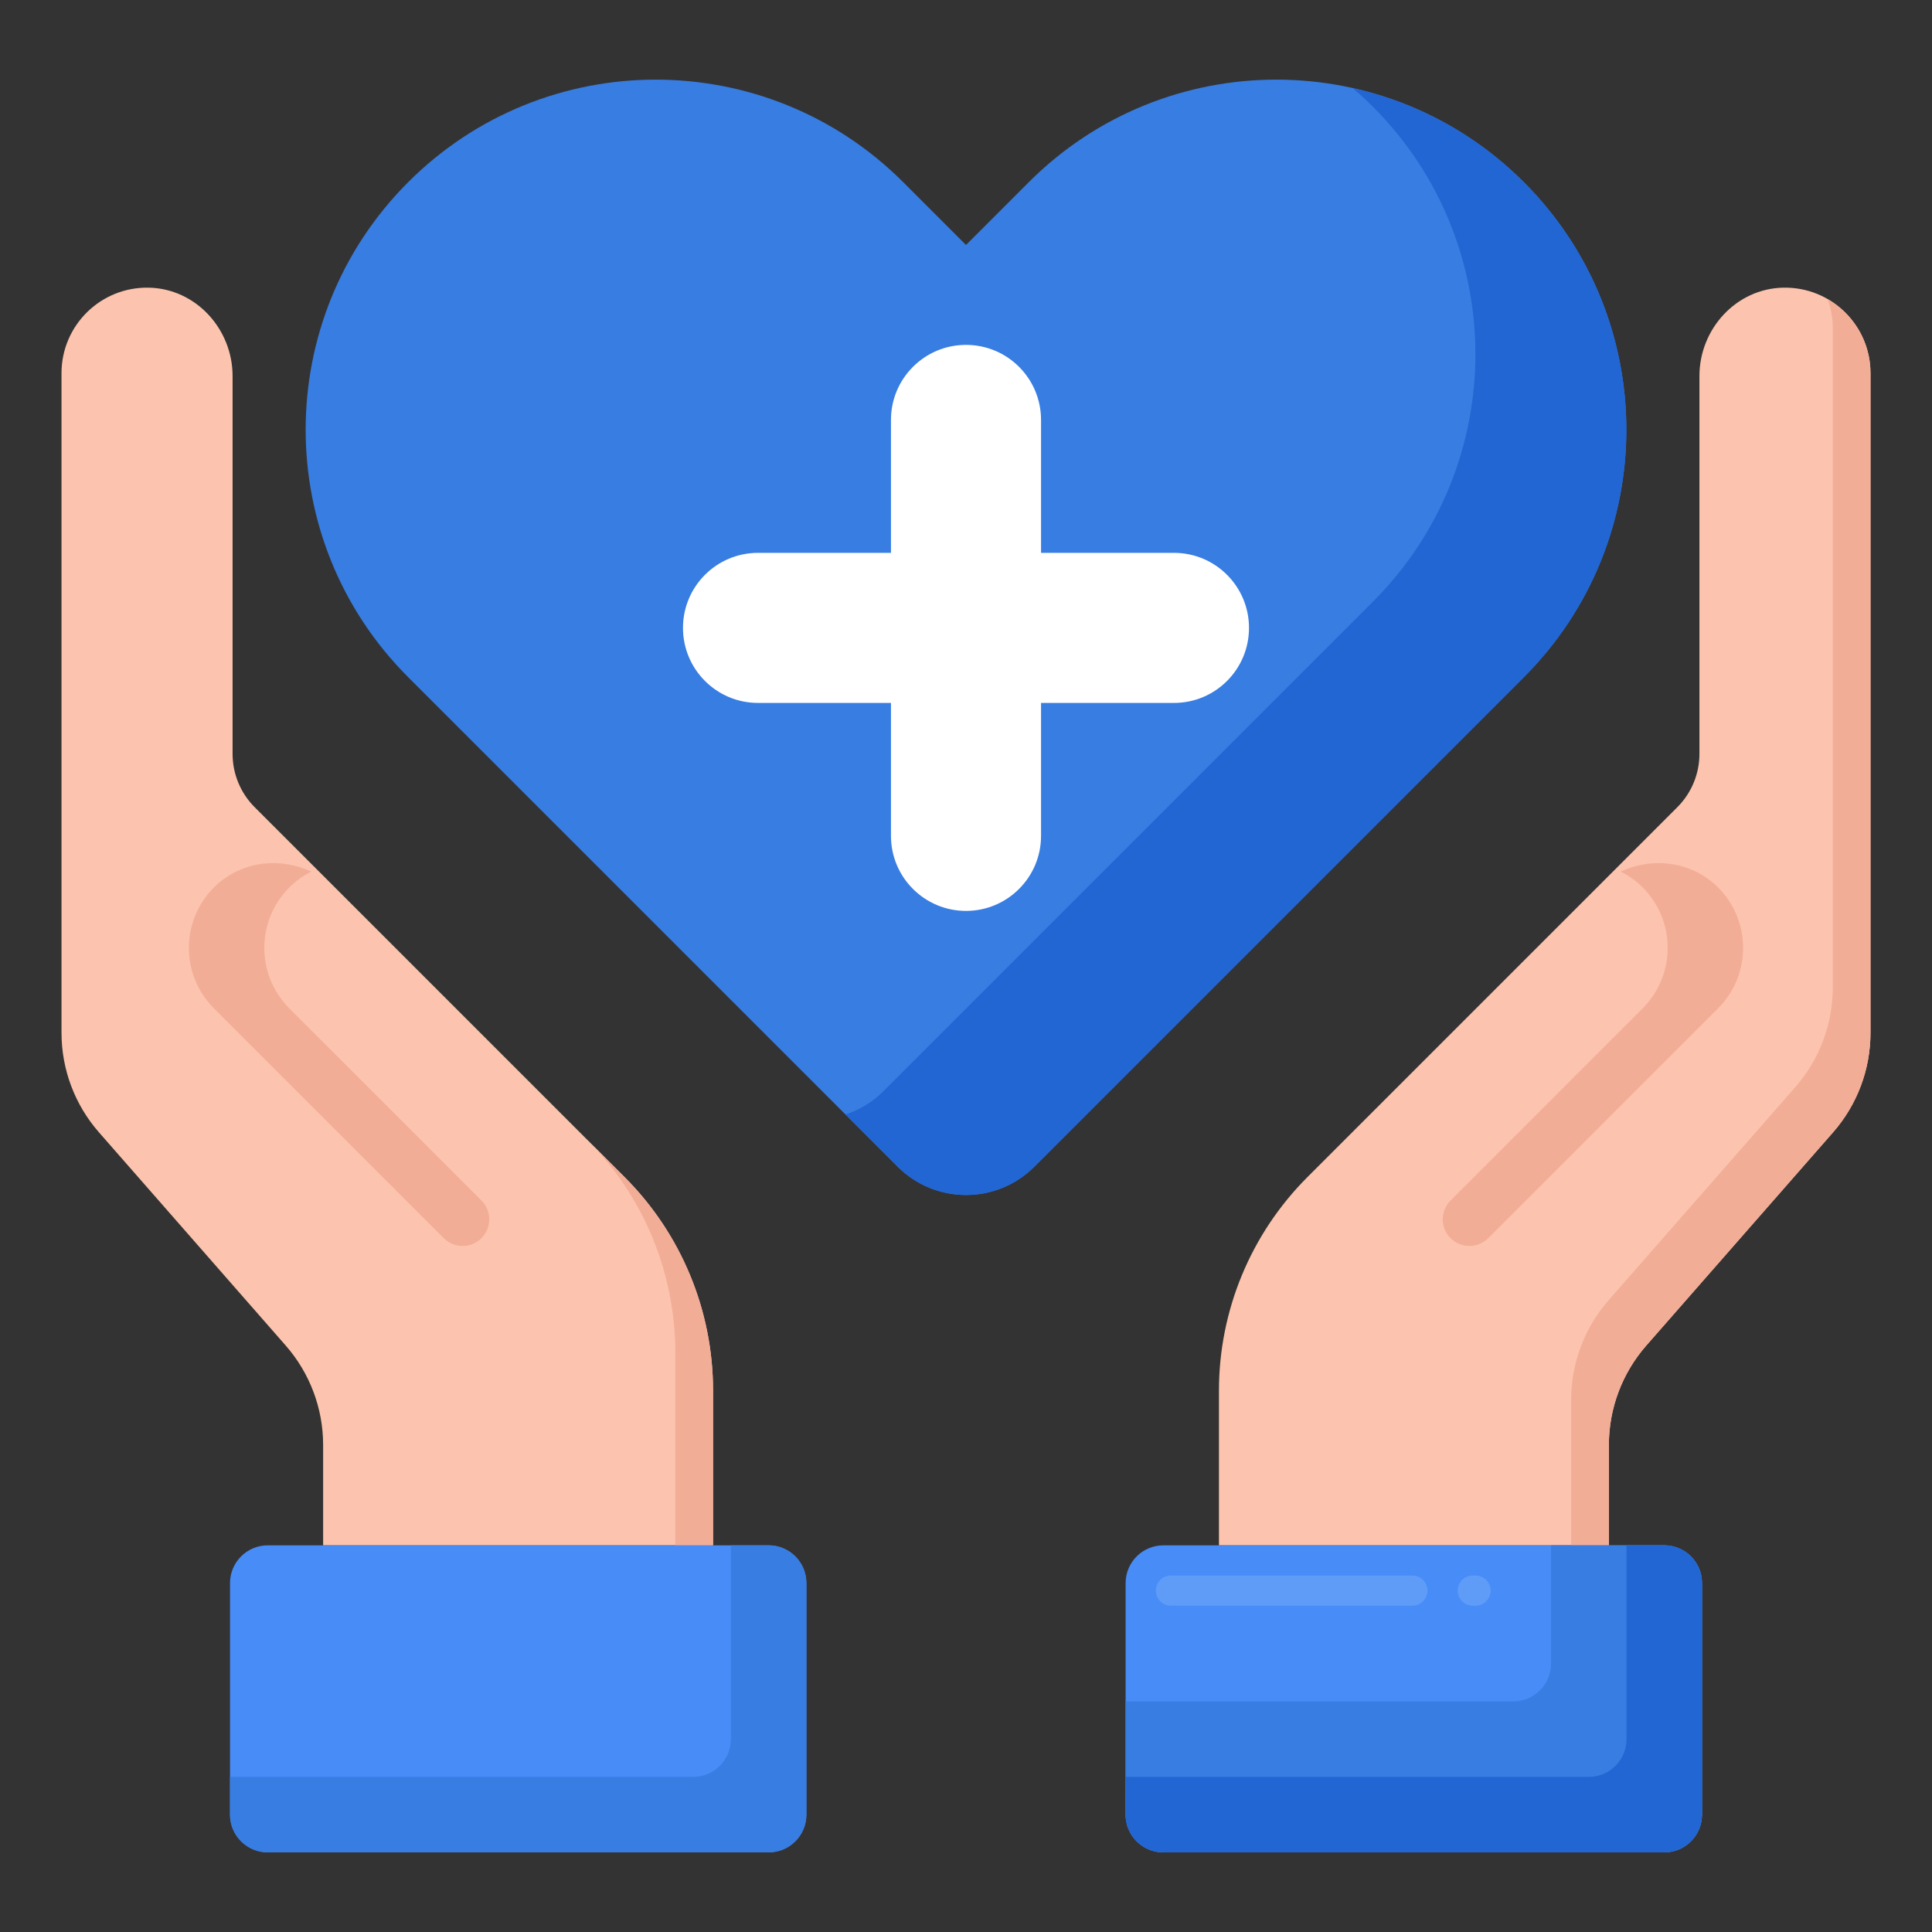 <svg id="Layer_1" enable-background="new 0 0 256 256" height="512" viewBox="0 0 256 256" width="512" xmlns="http://www.w3.org/2000/svg"><rect x="0" y="0" width="256" height="256" fill="#333333" stroke="none"/><g><g><g><g><path d="m54.085 24.137c18.113-18.114 47.481-18.114 65.594 0l8.321 8.321 8.321-8.321c18.113-18.114 47.481-18.114 65.594 0 18.113 18.113 18.113 47.48 0 65.594l-8.321 8.321-56.542 56.542c-4.999 4.999-13.104 4.999-18.104 0l-56.542-56.542-8.321-8.321c-18.113-18.113-18.113-47.481 0-65.594z" fill="#377de2"/></g><g><g><path d="m201.915 24.137c-6.467-6.467-14.37-10.612-22.681-12.461.915.783 1.815 1.595 2.681 2.461 18.113 18.113 18.113 47.48 0 65.594l-8.321 8.321-56.542 56.542c-1.458 1.458-3.185 2.478-5.018 3.086l6.914 6.914c4.999 4.999 13.104 4.999 18.104 0l56.542-56.542 8.321-8.321c18.113-18.113 18.113-47.481 0-65.594z" fill="#2266d3"/></g></g></g><g><g><g><g><g><path d="m236.305 38.117c-6.239.114-11.121 5.467-11.121 11.707v50.064c0 2.652-1.054 5.196-2.929 7.071l-49.022 49.022c-7.501 7.501-11.716 17.676-11.716 28.284v20.5h51.667v-13.291c0-4.848 1.761-9.531 4.955-13.178l24.756-28.262c3.194-3.647 4.955-8.33 4.955-13.178v-87.408c0-6.33-5.189-11.448-11.545-11.331z" fill="#fcc4ae"/></g><g><path d="m242.182 39.645c.425 1.19.668 2.467.668 3.803v87.407c0 4.848-1.761 9.531-4.955 13.178l-24.756 28.262c-3.194 3.647-4.955 8.33-4.955 13.178v19.291h5v-13.291c0-4.848 1.761-9.531 4.955-13.178l24.756-28.262c3.194-3.647 4.955-8.33 4.955-13.178v-87.407c0-4.192-2.284-7.842-5.668-9.803z" fill="#f2ad97"/></g></g><g><path d="m227.503 117.438c-3.474-3.349-8.584-3.898-12.765-1.94.993.487 1.927 1.132 2.765 1.94 4.577 4.412 4.627 11.701.151 16.177l-25.45 25.451c-1.424 1.424-1.373 3.747.112 5.107 1.395 1.278 3.55 1.231 4.888-.107l30.45-30.451c4.477-4.477 4.426-11.765-.151-16.177z" fill="#f2ad97"/></g></g><g><g><path d="m225.522 240.448v-30.683c0-2.761-2.239-5-5-5h-66.372c-2.761 0-5 2.239-5 5v30.683c0 2.761 2.239 5 5 5h66.372c2.761 0 5-2.239 5-5z" fill="#478cf7"/></g><g><path d="m195.522 212.765h-.372c-1.104 0-2-.896-2-2s.896-2 2-2h.372c1.104 0 2 .896 2 2s-.896 2-2 2zm-8.372 0h-32c-1.104 0-2-.896-2-2s.896-2 2-2h32c1.104 0 2 .896 2 2s-.895 2-2 2z" fill="#5e9cf7"/></g><g><path d="m154.15 245.448c-2.761 0-5-2.239-5-5v-15h51.372c2.761 0 5-2.239 5-5v-15.683h15c2.761 0 5 2.239 5 5v30.683c0 2.761-2.239 5-5 5z" fill="#377de2"/></g><g><path d="m154.15 245.448c-2.761 0-5-2.239-5-5v-5h61.372c2.761 0 5-2.239 5-5v-25.683h5c2.761 0 5 2.239 5 5v30.683c0 2.761-2.239 5-5 5z" fill="#2266d3"/></g></g></g><g><g><g><g><path d="m42.817 191.474v13.291h51.667v-20.5c0-10.609-4.214-20.783-11.716-28.284l-49.022-49.022c-1.875-1.875-2.929-4.419-2.929-7.071v-50.064c0-6.24-4.882-11.593-11.121-11.707-6.357-.117-11.546 5.001-11.546 11.331v87.407c0 4.848 1.761 9.531 4.955 13.178l24.756 28.262c3.195 3.647 4.956 8.33 4.956 13.179z" fill="#fcc4ae"/></g><g><path d="m89.483 204.765h5v-20.5c0-10.609-4.214-20.783-11.716-28.284l-5-5c7.501 7.501 11.716 17.676 11.716 28.284z" fill="#f2ad97"/></g></g><g><path d="m28.497 117.438c3.474-3.349 8.584-3.898 12.765-1.94-.993.487-1.927 1.132-2.765 1.94-4.577 4.412-4.627 11.701-.151 16.177l25.45 25.451c1.424 1.424 1.373 3.747-.112 5.107-1.395 1.278-3.55 1.231-4.888-.107l-30.45-30.451c-4.477-4.477-4.426-11.765.151-16.177z" fill="#f2ad97"/></g></g><g><g><path d="m106.85 240.448v-30.683c0-2.761-2.239-5-5-5h-66.372c-2.761 0-5 2.239-5 5v30.683c0 2.761 2.239 5 5 5h66.372c2.761 0 5-2.239 5-5z" fill="#478cf7"/></g><g><path d="m35.478 245.448c-2.761 0-5-2.239-5-5v-5h61.372c2.761 0 5-2.239 5-5v-25.683h5c2.761 0 5 2.239 5 5v30.683c0 2.761-2.239 5-5 5z" fill="#377de2"/></g></g></g></g></g><g><path d="m155.558 73.255h-17.615v-17.615c0-5.491-4.451-9.942-9.943-9.942-5.491 0-9.943 4.452-9.943 9.942v17.615h-17.615c-5.491 0-9.943 4.451-9.943 9.943s4.451 9.943 9.943 9.943h17.615v17.615c0 5.491 4.451 9.943 9.943 9.943 5.491 0 9.943-4.452 9.943-9.943v-17.615h17.615c5.491 0 9.942-4.451 9.942-9.943s-4.451-9.943-9.942-9.943z" fill="#fff"/></g></g></svg>